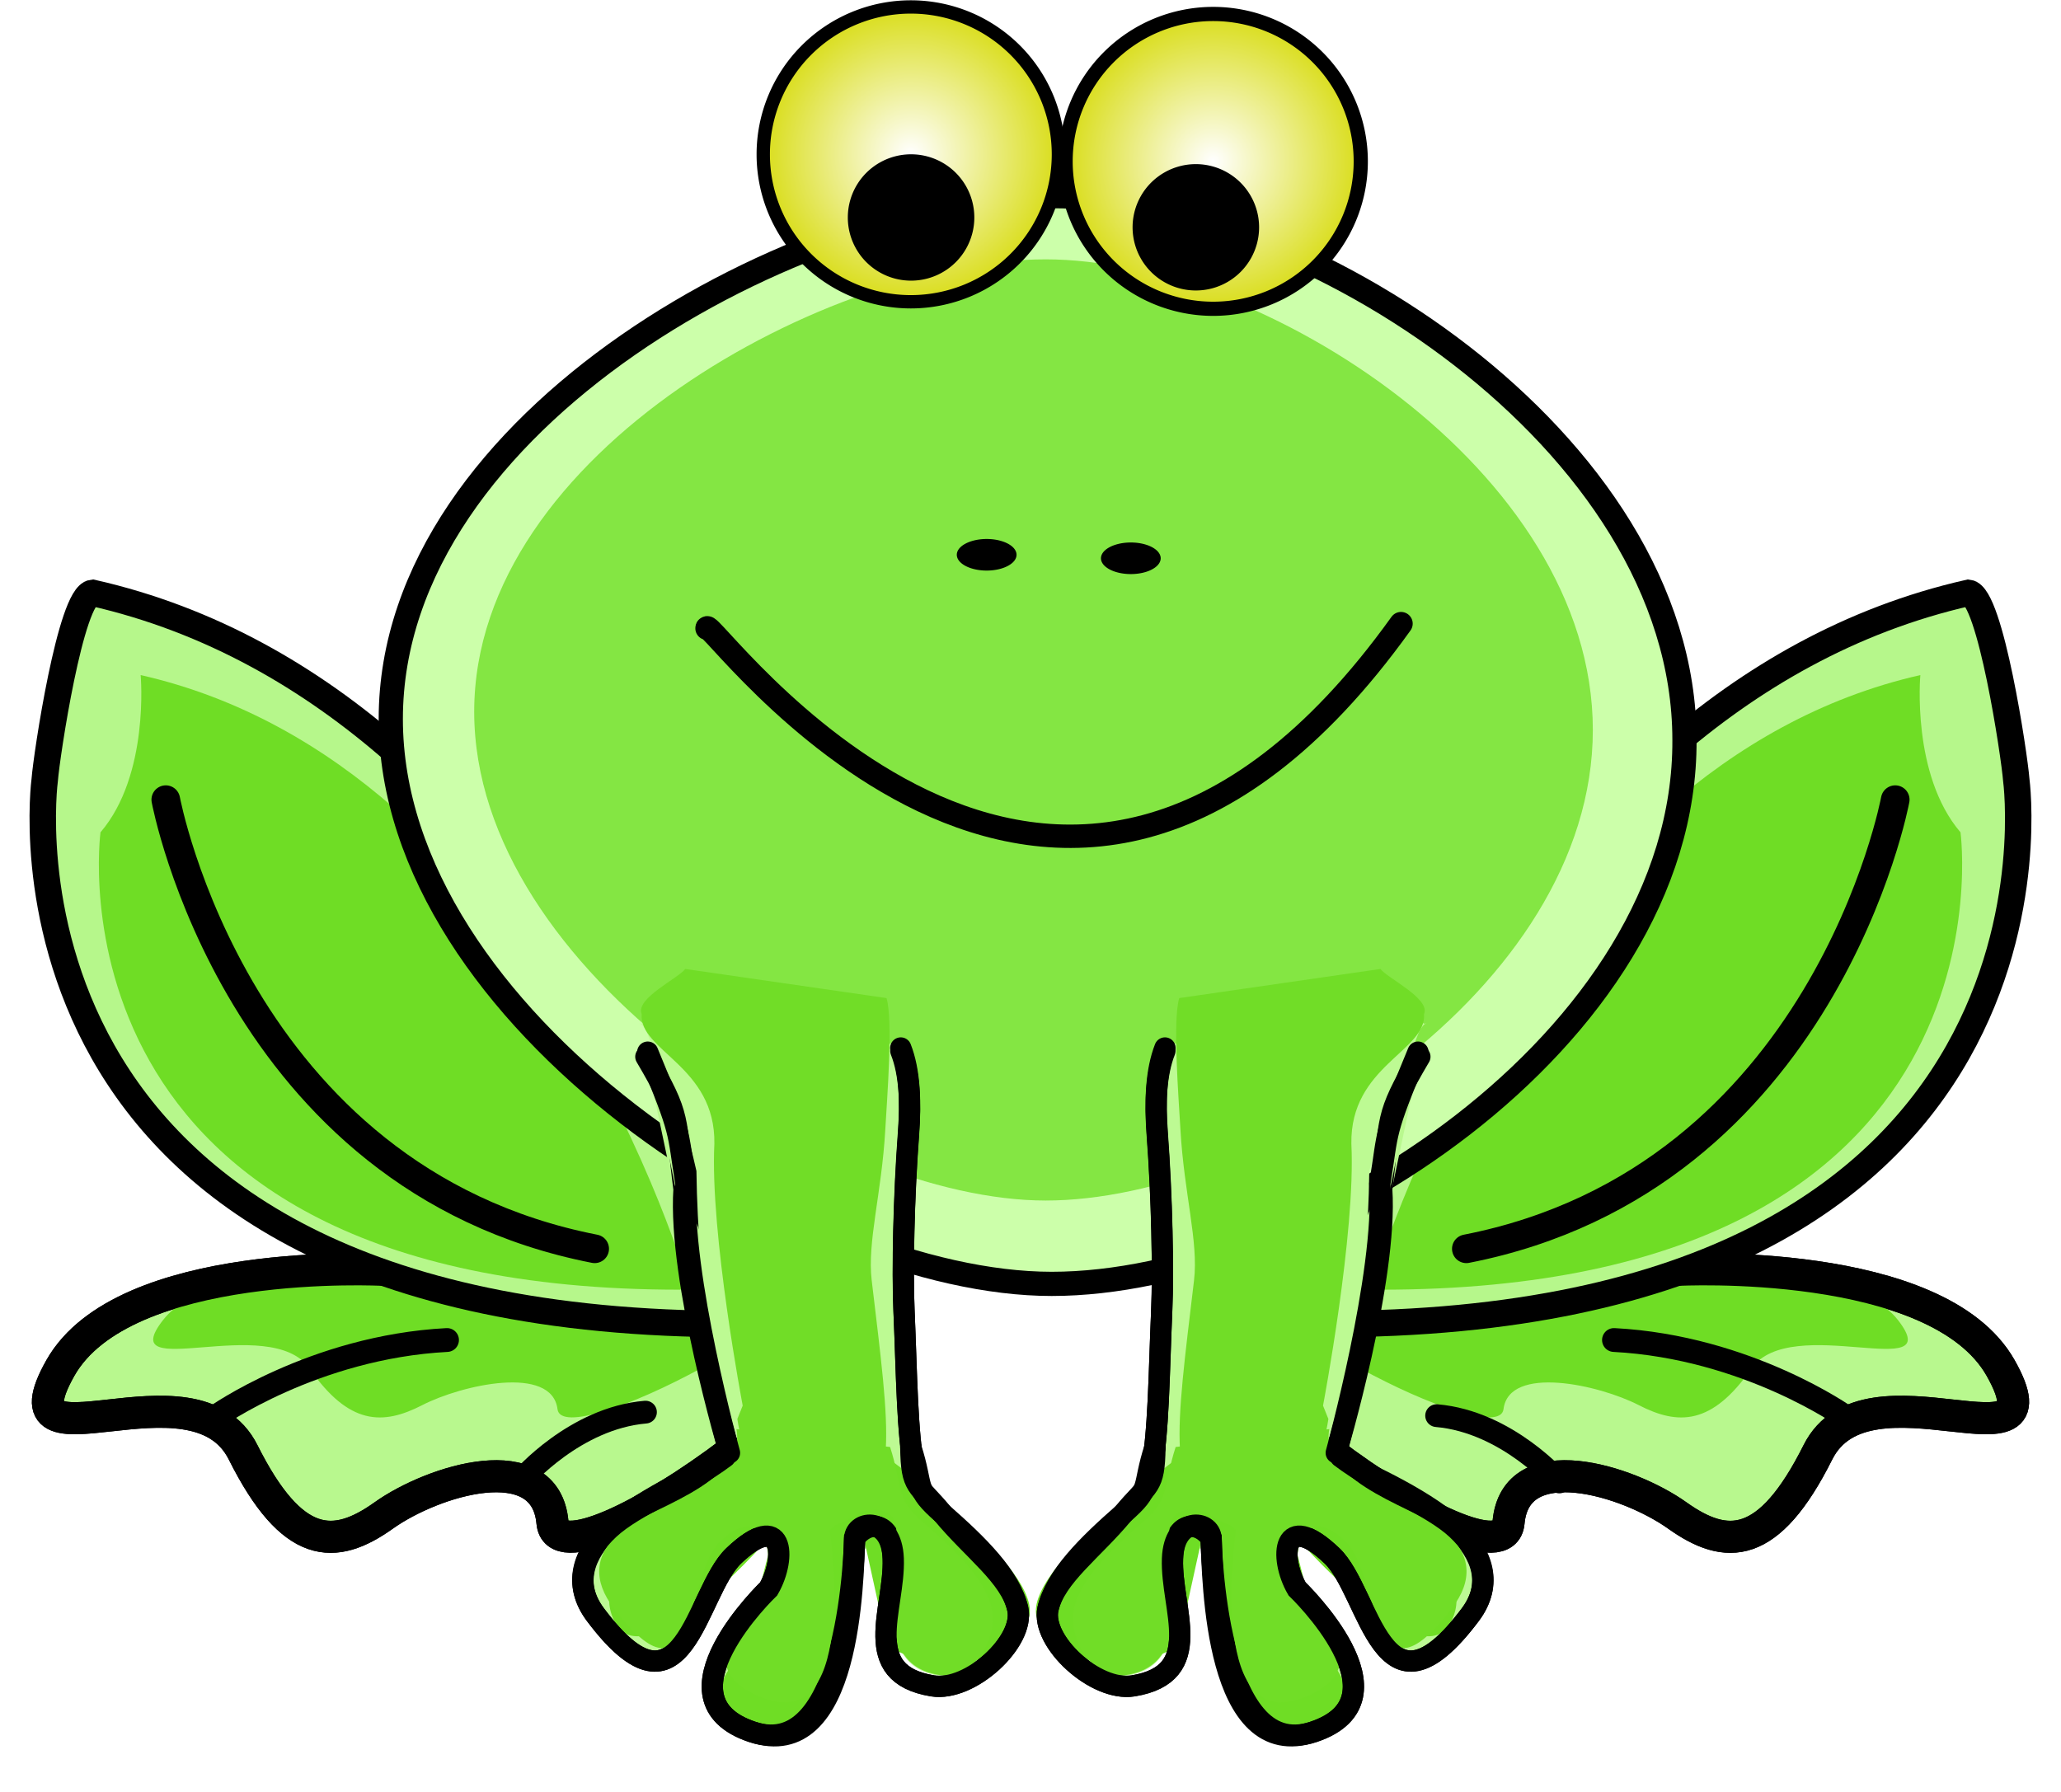 <?xml version="1.0" encoding="UTF-8"?>
<svg version="1.1" viewBox="0 0 768.33 668.12" xmlns="http://www.w3.org/2000/svg" xmlns:xlink="http://www.w3.org/1999/xlink">
<defs>
<filter id="e" x="-.173" y="-.424" width="1.346" height="1.849" color-interpolation-filters="sRGB">
<feGaussianBlur stdDeviation="19.258"/>
</filter>
<filter id="f" x="-.168" y="-.16" width="1.335" height="1.321" color-interpolation-filters="sRGB">
<feGaussianBlur stdDeviation="16.722"/>
</filter>
<filter id="g" x="-.135" y="-.16" width="1.27" height="1.32" color-interpolation-filters="sRGB">
<feGaussianBlur stdDeviation="25.544"/>
</filter>
<filter id="d" x="-.151" y="-.18" width="1.302" height="1.359" color-interpolation-filters="sRGB">
<feGaussianBlur stdDeviation="10.47"/>
</filter>
<filter id="c" x="-.149" y="-.057" width="1.298" height="1.113" color-interpolation-filters="sRGB">
<feGaussianBlur stdDeviation="5.003"/>
</filter>
<filter id="b" color-interpolation-filters="sRGB">
<feGaussianBlur stdDeviation="0.974"/>
</filter>
<radialGradient id="a" cx="214.29" cy="526.65" r="61.824" gradientUnits="userSpaceOnUse">
<stop stop-color="#fff" offset="0"/>
<stop stop-color="#d8dc13" offset="1"/>
</radialGradient>
</defs>
<g transform="translate(2.222 -330.21)">
<path d="m140.83 803.67s-96.981-5.233-120.57 36.631c-23.59 41.864 49.801-5.233 68.149 31.398s34.074 36.631 52.422 23.549 60.286-26.165 62.907 2.616c2.621 28.782 136.3-68.029 115.33-91.578-20.969-23.548-60.286-34.014-60.286-34.014z" fill="#b8f88e" stroke="#000" stroke-width="11.958"/>
<path transform="matrix(.917 0 0 .695 138.21 91.427)" d="m18.531 1021.2s-84.742-4.353-105.35 30.469c-20.613 34.822 43.516-4.353 59.548 26.116s29.774 30.469 45.806 19.587 52.677-21.764 54.968 2.176c2.29 23.94 119.1-56.585 100.77-76.172-18.323-19.587-52.677-28.293-52.677-28.293z" fill="#6fdd25" filter="url(#e)"/>
<path d="m140.83 803.67s-96.981-5.233-120.57 36.631c-23.59 41.864 49.801-5.233 68.149 31.398s34.074 36.631 52.422 23.549 60.286-26.165 62.907 2.616c2.621 28.782 136.3-68.029 115.33-91.578-20.969-23.548-60.286-34.014-60.286-34.014z" fill="none" stroke="#000" stroke-width="11.958"/>
<path d="m275.22 821.18s-4.136-14.369-13.102-36.548c-8.966-22.179-22.763-52.168-42.084-83.407-19.31-31.24-44.16-63.73-75.22-90.91-31.07-27.19-68.353-49.06-112.55-59.07-8.132 0.922-17.123 60.63-17.818 69.751 0 0-27.645 202.98 257.32 202.89z" fill="#b6f78b" stroke="#000" stroke-width="9.857"/>
<path transform="matrix(.917 0 0 .916 138.21 -118.2)" d="m126.59 1012s-60.616-210.95-222.55-247.69c0 0 3.71 40.603-16.321 64.002 0 0-25.322 186.25 235.7 186.17z" fill="#6fdd25" filter="url(#f)"/>
<path d="m59.579 628.36s26.211 141.29 159.89 167.46" fill="none" stroke="#000" stroke-linecap="round" stroke-width="10.675"/>
<path d="m77.926 858.61s36.696-26.165 86.497-28.782" fill="none" stroke="#000" stroke-linecap="round" stroke-width="8.883"/>
<path d="m192.67 881.44s19.402-22.475 45.734-24.722" fill="none" stroke="#000" stroke-linecap="round" stroke-width="8.49"/>
<path d="m623.06 803.67s96.981-5.233 120.57 36.631c23.59 41.864-49.801-5.233-68.149 31.398s-34.074 36.631-52.422 23.549-60.286-26.165-62.907 2.616c-2.621 28.782-136.3-68.029-115.33-91.578 20.969-23.548 60.286-34.014 60.286-34.014z" fill="#b8f88e" stroke="#000" stroke-width="11.958"/>
<path transform="matrix(-.917 0 0 .695 625.68 91.427)" d="m18.531 1021.2s-84.742-4.353-105.35 30.469c-20.613 34.822 43.516-4.353 59.548 26.116s29.774 30.469 45.806 19.587 52.677-21.764 54.968 2.176c2.29 23.94 119.1-56.585 100.77-76.172-18.323-19.587-52.677-28.293-52.677-28.293z" fill="#6fdd25" filter="url(#e)"/>
<path d="m623.06 803.67s96.981-5.233 120.57 36.631c23.59 41.864-49.801-5.233-68.149 31.398s-34.074 36.631-52.422 23.549-60.286-26.165-62.907 2.616c-2.621 28.782-136.3-68.029-115.33-91.578 20.969-23.548 60.286-34.014 60.286-34.014z" fill="none" stroke="#000" stroke-width="11.958"/>
<path d="m488.66 821.18s4.136-14.369 13.102-36.548c8.966-22.179 22.763-52.168 42.084-83.407 19.321-31.24 44.167-63.73 75.232-90.913s68.348-49.057 112.54-59.065c8.132 0.922 17.123 60.63 17.818 69.751 0 0 27.645 202.98-257.32 202.89z" fill="#b6f78b" stroke="#000" stroke-width="9.857"/>
<path transform="matrix(-.917 0 0 .916 625.68 -118.2)" d="m126.59 1012s-60.616-210.95-222.55-247.69c0 0 3.71 40.603-16.321 64.002 0 0-25.322 186.25 235.7 186.17z" fill="#6fdd25" filter="url(#f)"/>
<path d="m704.31 628.36s-26.211 141.29-159.89 167.46" fill="none" stroke="#000" stroke-linecap="round" stroke-width="10.675"/>
<path d="m685.96 858.61s-36.696-26.165-86.497-28.782" fill="none" stroke="#000" stroke-linecap="round" stroke-width="8.883"/>
<path d="m579.08 882.75s-19.402-22.475-45.734-24.722" fill="none" stroke="#000" stroke-linecap="round" stroke-width="8.49"/>
<path d="m625.74 606.12c0.567 111.93-141.84 202.78-235.9 202.78-92.599 0-246.38-98.694-246.38-210.63 0-111.93 153.79-194.93 246.38-194.93 92.599 0 235.9 90.845 235.9 202.78z" fill="#cfa" stroke="#000" stroke-width="9.025"/>
<path transform="matrix(.917 0 0 .916 138.21 -118.2)" d="m494.4 786.65c0 105.73-135.12 191.54-222.44 191.54-87.315 0-232.32-93.226-232.32-198.96s145.01-184.13 232.32-184.13c87.315 0 222.44 85.812 222.44 191.54z" fill="#55d400" filter="url(#g)" opacity=".781"/>
<path d="m261.35 564.47c-0.637-7.052 128.99 179.14 258.72-1.745" fill="none" stroke="#000" stroke-linecap="round" stroke-width="8.716"/>
<path transform="matrix(.917 0 0 .916 404.25 -48.075)" d="m-30 638.79a12.143 6.429 0 1 1-24.286 0 12.143 6.429 0 1 1 24.286 0z"/>
<path transform="matrix(.917 0 0 .916 457.99 -46.767)" d="m-30 638.79a12.143 6.429 0 1 1-24.286 0 12.143 6.429 0 1 1 24.286 0z"/>
<path d="m272.28 863.32c4.043 20.893-35.234 30.109-43.984 38.652-8.75 8.543-13.573 19.964-5.616 30.421 30.603 40.22 33.741-14.219 47.015-26.718 17.1-16.101 25.329 4.094 18.992 14.878 0 0-42.379 43.551-8.291 54.742s35.102-74.696 35.102-74.696c3.547-5.284 15.85-13.859 16.41 0.624 0.659 17.081-9.588 49.678 15.819 53.779 12.965 2.092 28.898-14.272 26.414-25.356-2.483-11.085-13.882-25.374-25.974-35.844-10.127-8.768-9.498-8.476-14.131-22.678" fill="#bdf995"/>
<path d="m238.41 710.71c-2.998 3.289-2.925-1.701 0.412 4.08 10.109 26.676 11.939 22.789 18.584 52.031 0.557 45.323 8.353 81.112 8.353 81.112l6.351 17.963s32.299 52.403 58.205 39.754 3.384-47.124 1.238-96.807c-0.628-14.533 5.143-41.753 6.922-65.519 0.889-11.883-3.06-15.278-6.402-23.791" fill="#bdfa93"/>
<path d="m338.81 880.05c-2.972-16.535-2.964-36.774-4.037-61.615-0.628-14.533-0.096-42.18 1.682-65.946 0.889-11.883 0.468-23.027-2.873-31.54m-95.034 3.255c13.637 23.153 10.686 22.472 14.229 49.4-2.24 33.575 16.96 98.24 16.96 98.24" fill="#b9f88f" stroke="#000" stroke-linecap="round" stroke-width="7.931"/>
<path transform="matrix(.755 0 0 .754 148.08 45.741)" d="m217.36 1087.6s-30.986-1.137-58.482 21.451c-25.024 20.558-68.842 43.495-54.211 70.624 15.612 28.947 78.468-44.791 78.468-44.791l-15.262 59.274s-32.053 30.167 7.542 43.366c39.595 13.198 50.907-104.83 50.907-104.83l12.846 58.542s41.335 25.788 68.251-10.987c16.252-22.206-71.625-84.528-71.625-84.528z" fill="#6fdd25" filter="url(#d)"/>
<path d="m271.87 873.82c-15.444 5.904-37.59 17.149-47.037 26.498-9.447 9.348-13.658 20.488-5.068 31.931 33.041 44.012 37.197-8.273 51.528-21.949 18.462-17.619 19.886 0.522 13.044 12.322 0 0-42.898 41.074-6.096 53.32 36.803 12.246 38.144-72.153 38.144-72.153 3.829-5.782 13.782-8.302 14.385 7.546 0.712 18.691-12.777 42.954 14.655 47.441 13.998 2.289 34.457-16.523 31.776-28.653-2.681-12.13-14.988-24.093-28.043-35.55-10.934-9.595-6.839-9.217-11.84-24.758" fill="none" stroke="#000" stroke-linecap="round" stroke-width="7.931"/>
<path transform="matrix(-.967 0 0 .963 643.17 -171.02)" d="m403.25 895.64c2.322 3.389 19.371 11.461 16.786 17.418 1.108 14.349-28.506 20.122-28.02 50.257 1.735 34.601-10.923 101.39-10.923 101.39l2.063 5.174s-7.608 55.58-41.22 39.688c-21.505-10.168-17.653-33.623-10.572-93.396 1.762-14.87-3.853-33.686-5.231-58.178-0.689-12.246-3.072-42.303-0.484-51.075" fill="#71dd27" filter="url(#c)"/>
<path transform="matrix(.941 0 0 .927 136.78 -129.32)" d="m144.02 1070.5c4.297 22.532-37.449 32.47-46.749 41.683-9.3 9.213-10.264 19.116-1.807 30.393 32.527 43.374 28.133-13.524 42.241-27.002 18.175-17.363 22.759 8.035 16.024 19.664 0 0-33.745 31.883 2.485 43.952 36.231 12.068 24.822-67.884 24.822-67.884 3.77-5.698 25.766-15.549 26.36 0.07 0.701 18.42-10.191 53.574 16.814 57.995 13.781 2.256 23.58-14.787 20.94-26.741-2.64-11.954-14.755-23.744-27.607-35.034-10.764-9.456-7.717-14.57-12.641-29.886" fill="#71dd27" filter="url(#b)"/>
<path d="m268.14 873.38c-14.437 10.932-33.772 18.037-43.309 26.939-9.716 9.069-13.658 20.488-5.068 31.931 33.041 44.012 37.197-8.273 51.528-21.949 18.462-17.619 19.886 0.522 13.044 12.322 0 0-42.898 41.074-6.096 53.32 36.803 12.246 37.484-56.406 38.144-72.153 0.29-6.925 13.782-8.302 14.385 7.546 0.712 18.691-12.777 42.954 14.655 47.441 13.998 2.289 34.457-16.523 31.776-28.653-2.681-12.13-17.014-22.132-28.043-35.55-9.266-11.273-11.644-9.217-11.84-24.758" fill="none" stroke="#000" stroke-linecap="round" stroke-width="7.931"/>
<path d="m338.83 880.06c-2.973-16.421-2.965-36.521-4.038-61.192-0.628-14.433-0.096-41.89 1.683-65.493 0.889-11.801 0.468-22.869-2.874-31.323m-94.353 0.434c12.963 31.185 10.896 28.494 14.233 49.061-2.24 33.344 16.258 100.36 16.258 100.36" fill="#b9f88f" stroke="#000" stroke-linecap="round" stroke-width="7.905"/>
<path transform="matrix(.917 0 0 .916 253.54 -92.032)" d="m274.29 526.65a60 60 0 1 1-120 0 60 60 0 1 1 120 0z" fill="url(#a)" stroke="#000" stroke-width="5.776"/>
<path transform="matrix(.917 0 0 .916 456.68 -4.641)" d="m11.429 458.08a25.714 25.714 0 1 1-51.429 0 25.714 25.714 0 1 1 51.429 0z"/>
<path transform="matrix(.917 0 0 .916 140.83 -94.649)" d="m274.29 526.65a60 60 0 1 1-120 0 60 60 0 1 1 120 0z" fill="url(#a)" stroke="#000" stroke-width="5.421"/>
<path transform="matrix(.917 0 0 .916 350.52 -8.304)" d="m11.429 458.08a25.714 25.714 0 1 1-51.429 0 25.714 25.714 0 1 1 51.429 0z"/>
<path d="m493.36 863.32c-4.043 20.893 35.234 30.109 43.984 38.652 8.75 8.543 13.573 19.964 5.616 30.421-30.603 40.22-33.741-14.219-47.015-26.718-17.1-16.101-25.329 4.094-18.992 14.878 0 0 42.379 43.551 8.291 54.742s-35.102-74.696-35.102-74.696c-3.547-5.284-15.85-13.859-16.409 0.624-0.659 17.081 9.588 49.678-15.819 53.779-12.965 2.092-28.898-14.272-26.414-25.356 2.483-11.085 13.882-25.374 25.974-35.844 10.127-8.768 9.498-8.476 14.131-22.678" fill="#bdf995"/>
<path d="m527.24 710.71c2.998 3.289 2.925-1.701-0.412 4.08-10.109 26.676-11.939 22.789-18.584 52.031-0.557 45.323-8.353 81.112-8.353 81.112l-6.351 17.963s-32.299 52.403-58.205 39.754-3.384-47.124-1.238-96.807c0.628-14.533-5.143-41.753-6.922-65.519-0.889-11.883 3.06-15.278 6.402-23.791" fill="#bdfa93"/>
<path d="m426.84 880.05c2.972-16.535 2.964-36.774 4.037-61.615 0.628-14.533 0.096-42.18-1.682-65.946-0.889-11.883-0.468-23.027 2.873-31.54m95.034 3.255c-13.637 23.153-10.686 22.472-14.229 49.4 2.24 33.575-16.96 98.24-16.96 98.24" fill="#b9f88f" stroke="#000" stroke-linecap="round" stroke-width="7.931"/>
<path transform="matrix(-.755 0 0 .754 617.56 45.741)" d="m217.36 1087.6s-30.986-1.137-58.482 21.451c-25.024 20.558-68.842 43.495-54.211 70.624 15.612 28.947 78.468-44.791 78.468-44.791l-15.262 59.274s-32.053 30.167 7.542 43.366c39.595 13.198 50.907-104.83 50.907-104.83l12.846 58.542s41.335 25.788 68.251-10.987c16.252-22.206-71.625-84.528-71.625-84.528z" fill="#6fdd25" filter="url(#d)"/>
<path d="m493.78 873.82c15.444 5.904 37.59 17.149 47.037 26.498 9.447 9.348 13.658 20.488 5.068 31.931-33.041 44.012-37.197-8.273-51.528-21.949-18.462-17.619-19.886 0.522-13.044 12.322 0 0 42.898 41.074 6.096 53.32-36.803 12.246-38.144-72.153-38.144-72.153-3.829-5.782-13.782-8.302-14.385 7.546-0.712 18.691 12.777 42.954-14.655 47.441-13.998 2.289-34.457-16.523-31.776-28.653 2.681-12.13 14.988-24.093 28.043-35.55 10.934-9.595 6.839-9.217 11.84-24.758" fill="none" stroke="#000" stroke-linecap="round" stroke-width="7.931"/>
<path transform="matrix(.967 0 0 .963 122.48 -171.02)" d="m403.25 895.64c2.322 3.389 19.371 11.461 16.786 17.418 1.108 14.349-28.506 20.122-28.02 50.257 1.735 34.601-10.923 101.39-10.923 101.39l2.063 5.174s-7.608 55.58-41.22 39.688c-21.505-10.168-17.653-33.623-10.572-93.396 1.762-14.87-3.853-33.686-5.231-58.178-0.689-12.246-3.072-42.303-0.484-51.075" fill="#71dd27" filter="url(#c)"/>
<path transform="matrix(-.941 0 0 .927 628.87 -129.32)" d="m144.02 1070.5c4.297 22.532-37.449 32.47-46.749 41.683-9.3 9.213-10.264 19.116-1.807 30.393 32.527 43.374 28.133-13.524 42.241-27.002 18.175-17.363 22.759 8.035 16.024 19.664 0 0-33.745 31.883 2.485 43.952 36.231 12.068 24.822-67.884 24.822-67.884 3.77-5.698 25.766-15.549 26.36 0.07 0.701 18.42-10.191 53.574 16.814 57.995 13.781 2.256 23.58-14.787 20.94-26.741-2.64-11.954-14.755-23.744-27.607-35.034-10.764-9.456-7.717-14.57-12.641-29.886" fill="#71dd27" filter="url(#b)"/>
<path d="m497.51 873.38c14.437 10.932 33.772 18.037 43.309 26.939 9.716 9.069 13.658 20.488 5.068 31.931-33.041 44.012-37.197-8.273-51.528-21.949-18.462-17.619-19.886 0.522-13.044 12.322 0 0 42.898 41.074 6.096 53.32-36.803 12.246-37.484-56.406-38.144-72.153-0.29-6.925-13.782-8.302-14.385 7.546-0.712 18.691 12.777 42.954-14.655 47.441-13.998 2.289-34.457-16.523-31.776-28.653 2.681-12.13 17.014-22.132 28.043-35.55 9.266-11.273 11.644-9.217 11.84-24.758" fill="none" stroke="#000" stroke-linecap="round" stroke-width="7.931"/>
<path d="m426.82 880.06c2.973-16.421 2.965-36.521 4.038-61.192 0.628-14.433 0.096-41.89-1.683-65.493-0.889-11.801-0.468-22.869 2.874-31.323m94.353 0.434c-12.963 31.185-10.896 28.494-14.233 49.061 2.24 33.344-16.258 100.36-16.258 100.36" fill="#b9f88f" stroke="#000" stroke-linecap="round" stroke-width="7.905"/>
</g>
</svg>
